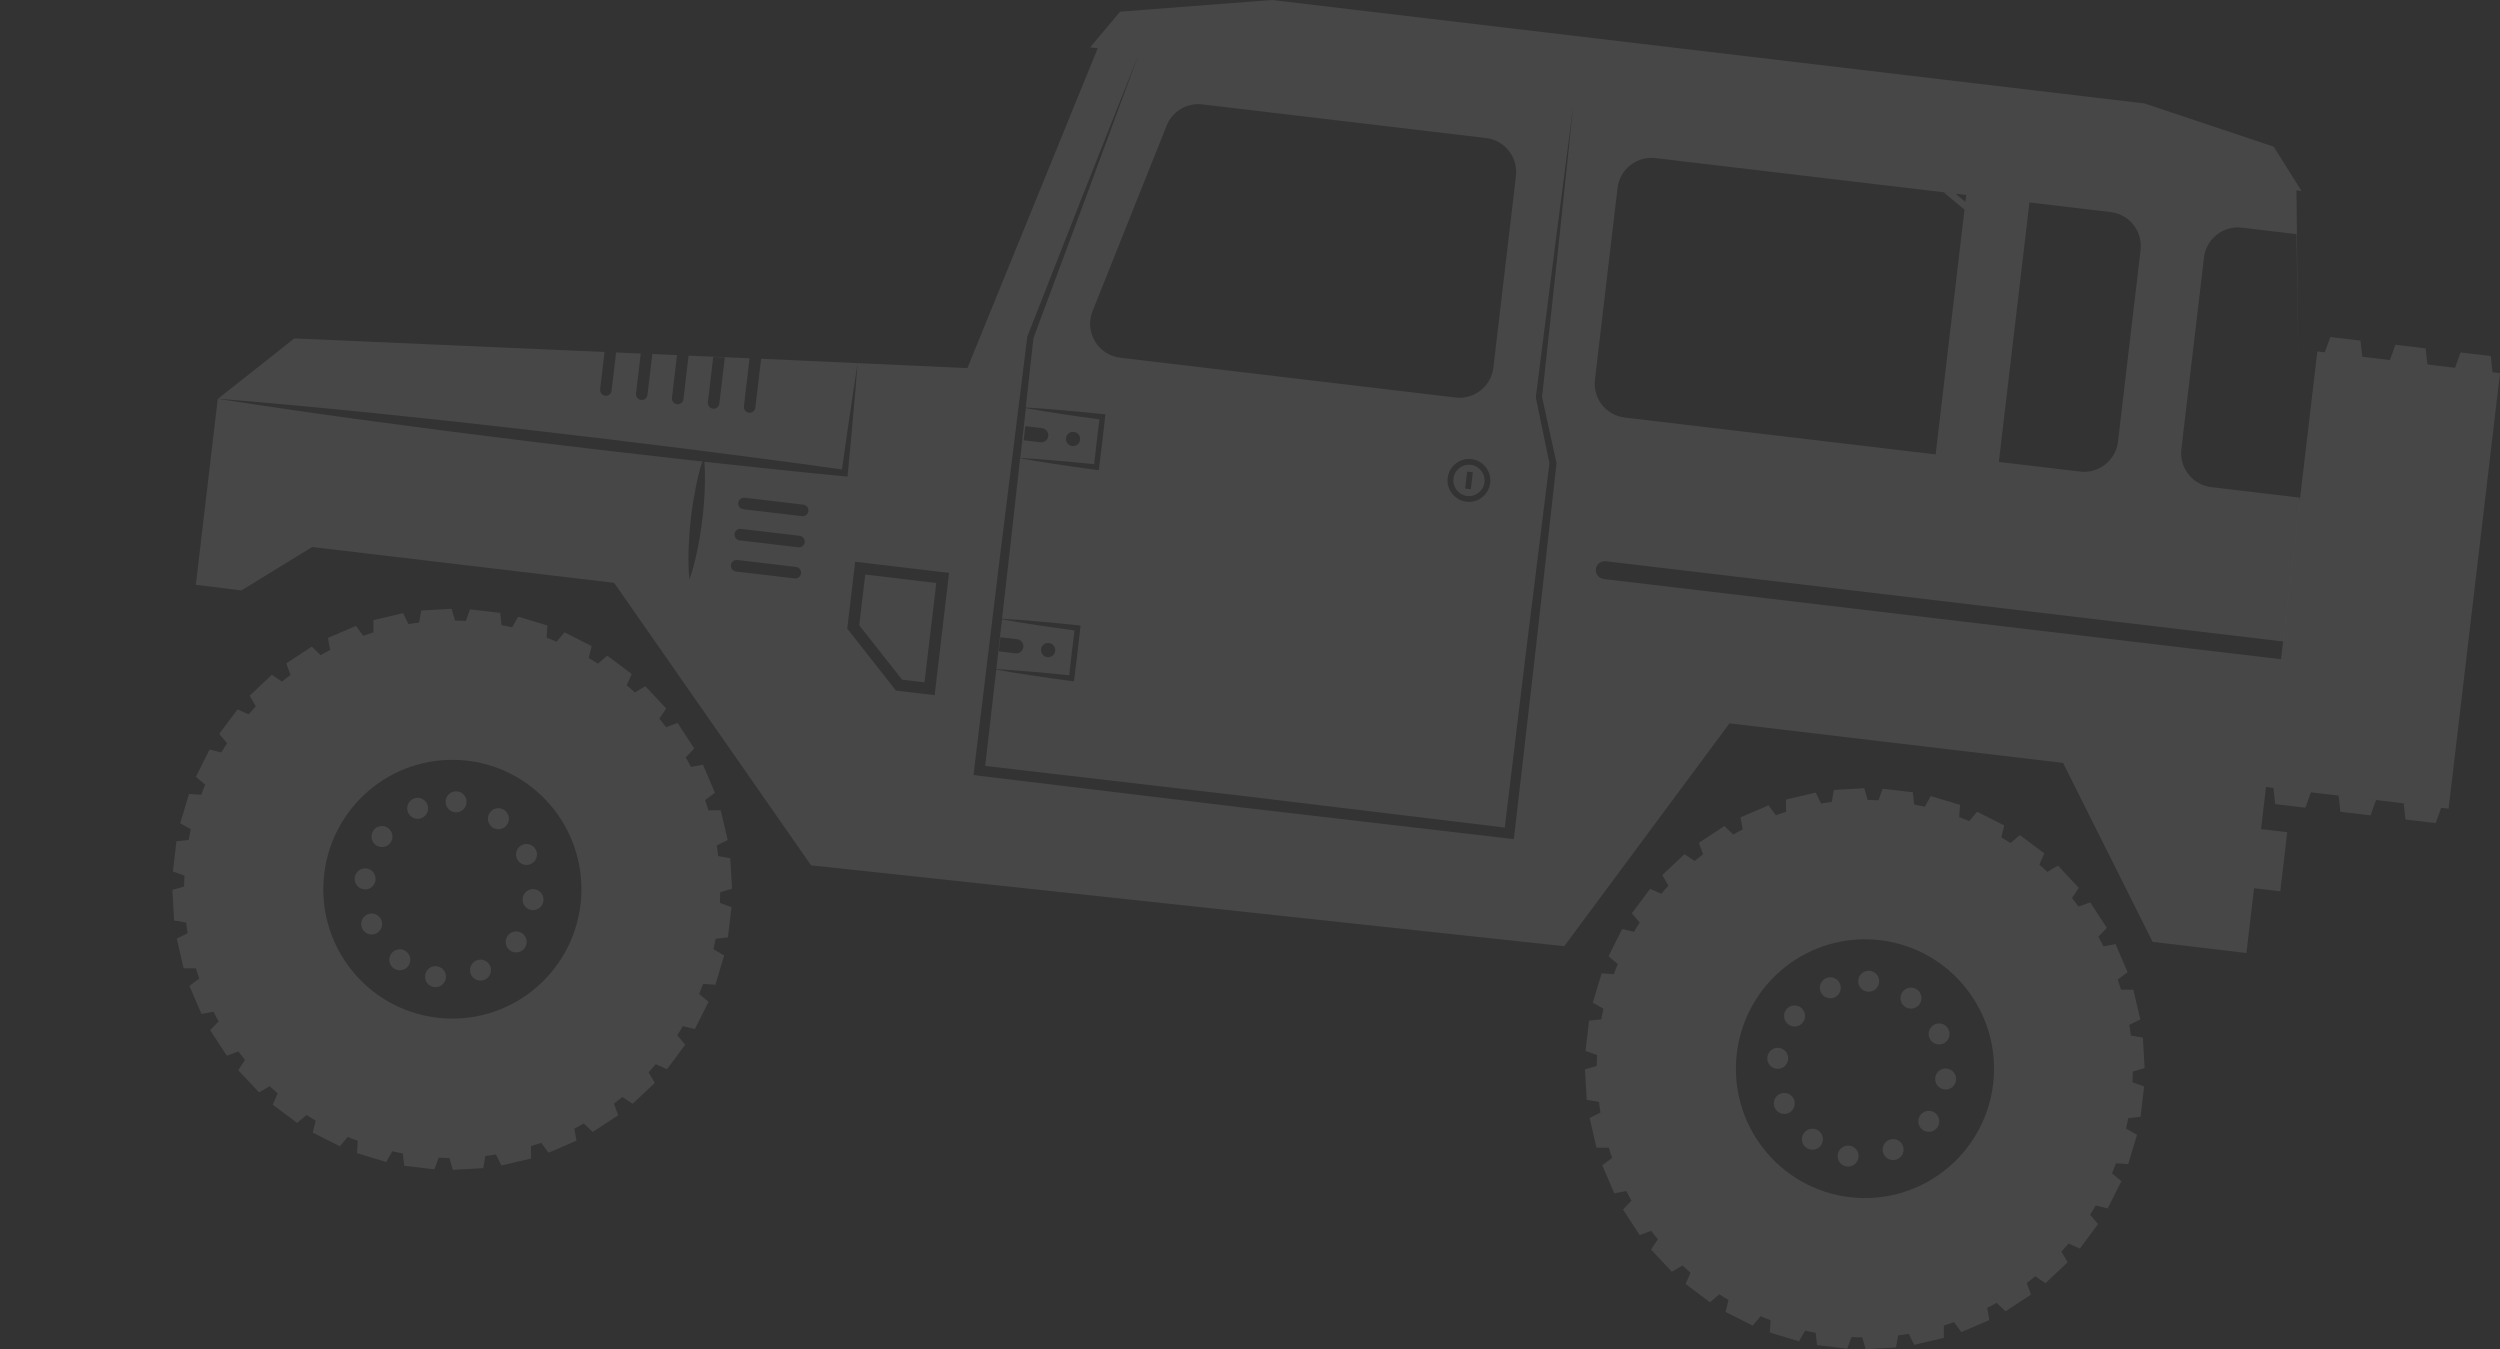 <svg width="478" height="258" viewBox="0 0 478 258" fill="none" xmlns="http://www.w3.org/2000/svg">
<rect x="0" y="0" width="478" height="258" fill="#333333" stroke="none"/>
<path d="M179.016 111.468L176.768 130.464L172.483 129.956L164.287 119.552L165.432 109.855L179.016 111.468Z" fill="white" fill-opacity="0.1"/>
<path d="M281.214 88.882C282.855 89.081 284.023 90.572 283.836 92.206C283.637 93.852 282.15 95.023 280.52 94.835C278.878 94.636 277.711 93.145 277.898 91.511C278.085 89.865 279.583 88.683 281.214 88.882ZM281.225 93.543L281.61 90.296L280.52 90.163L280.134 93.41L281.225 93.543Z" fill="white" fill-opacity="0.1"/>
<path d="M195.078 87.568L196.147 78.037C198.46 78.457 200.774 78.843 203.087 79.175C205.456 79.539 207.835 79.87 210.215 80.18C209.851 83.04 209.521 85.9 209.201 88.761C206.811 88.507 204.431 88.275 202.03 88.076C199.716 87.855 197.403 87.701 195.078 87.568ZM199.232 81.858L196.048 81.483L195.728 84.178L198.769 84.542C198.813 84.553 198.868 84.564 198.912 84.575C199.661 84.663 200.344 84.133 200.432 83.382C200.509 82.631 199.97 81.947 199.232 81.858ZM205.004 85.282C205.753 85.37 206.425 84.84 206.513 84.089C206.601 83.338 206.073 82.665 205.324 82.576C204.574 82.488 203.902 83.018 203.814 83.769C203.726 84.52 204.266 85.194 205.004 85.282Z" fill="white" fill-opacity="0.1"/>
<path d="M190.496 127.935L191.587 118.426C193.823 118.823 196.07 119.199 198.318 119.53C200.686 119.895 203.066 120.226 205.445 120.535C205.082 123.396 204.751 126.256 204.432 129.116C202.041 128.862 199.662 128.63 197.26 128.432C195.024 128.233 192.765 128.067 190.496 127.935ZM194.462 122.214L191.278 121.838L190.959 124.533L193.999 124.898C194.043 124.909 194.098 124.92 194.143 124.931C194.892 125.019 195.575 124.489 195.663 123.738C195.751 122.987 195.211 122.302 194.462 122.214ZM200.246 125.649C200.995 125.737 201.667 125.207 201.755 124.456C201.843 123.705 201.314 123.031 200.565 122.943C199.816 122.854 199.144 123.385 199.056 124.136C198.968 124.887 199.496 125.56 200.246 125.649Z" fill="white" fill-opacity="0.1"/>
<path d="M41.63 76.314L41.696 76.259C51.622 77.805 61.558 79.23 71.517 80.577C81.487 81.914 91.468 83.206 101.449 84.421C111.429 85.647 121.421 86.806 131.424 87.922C132.372 88.021 133.319 88.121 134.277 88.231C133.76 89.821 133.374 91.434 133.055 93.046C132.669 94.99 132.35 96.934 132.118 98.899C131.887 100.854 131.744 102.831 131.667 104.808C131.6 106.785 131.6 108.773 131.821 110.794C132.504 108.883 132.977 106.951 133.363 105.018C133.76 103.074 134.068 101.13 134.299 99.165C134.542 97.21 134.685 95.233 134.751 93.256C134.806 91.61 134.806 89.954 134.674 88.286C143.586 89.258 152.51 90.219 161.433 91.069L162.05 91.124L162.105 90.528C162.457 87.016 162.755 83.504 163.074 79.992C163.394 76.48 163.713 72.968 163.978 69.445C163.427 72.924 162.909 76.414 162.402 79.904C161.928 83.195 161.433 86.475 160.981 89.755C151.21 88.385 141.438 87.104 131.655 85.868C121.675 84.62 111.683 83.405 101.691 82.267C91.699 81.108 81.696 80.025 71.694 78.998C61.702 77.982 51.71 77.043 41.696 76.226L56.27 64.707L115.583 67.302L114.745 74.437C114.679 75.044 115.109 75.597 115.715 75.663C116.321 75.729 116.872 75.298 116.938 74.691L117.797 67.391L124.583 67.689L122.512 67.601L121.609 75.243C121.542 75.85 121.972 76.403 122.578 76.469C123.184 76.535 123.735 76.105 123.801 75.497L124.726 67.689L129.441 67.899L128.483 76.06C128.417 76.668 128.846 77.22 129.452 77.286C130.058 77.353 130.609 76.922 130.675 76.314L131.655 67.998L143.311 68.506L142.231 77.684C142.165 78.291 142.595 78.843 143.201 78.91C143.807 78.976 144.357 78.545 144.423 77.938L145.525 68.595L184.964 70.384L209.883 9.233L208.429 9.056L214.157 2.231L243.196 0L410.039 19.78L434.727 28.041L440.059 36.523L340.305 24.695L439.089 36.401L439.42 68.948L439.089 44.761L428.635 43.525C425.065 43.105 421.815 45.667 421.397 49.245L417.078 85.879C416.66 89.457 419.216 92.715 422.785 93.135L439.695 95.144L439.706 95.906L436.555 122.655L307.025 107.304C306.089 107.194 305.24 107.867 305.13 108.806C305.02 109.745 305.692 110.595 306.628 110.706L436.137 126.046L429.516 182.216L411.57 180.084L394.462 145.87L330.677 138.305L299.082 180.913L155.076 165.451L117.422 111.434L59.697 104.587L46.147 112.892L37.444 111.81L41.63 76.314ZM136.371 68.252L135.346 76.922C135.28 77.529 135.71 78.081 136.315 78.148C136.921 78.214 137.472 77.783 137.538 77.176L138.585 68.352L136.371 68.252ZM278.294 76.005C281.864 76.425 285.113 73.863 285.532 70.284L289.85 33.651C290.269 30.073 287.713 26.815 284.144 26.395L229.877 19.957C226.947 19.614 224.16 21.271 223.058 24.021L208.902 59.483C207.305 63.47 209.927 67.899 214.19 68.396L278.294 76.005ZM280.387 95.929C282.624 96.194 284.662 94.581 284.926 92.339C285.191 90.097 283.582 88.054 281.346 87.778C279.11 87.513 277.072 89.126 276.796 91.367C276.532 93.62 278.14 95.663 280.387 95.929ZM397.723 90.164C401.292 90.583 404.542 88.021 404.96 84.443L409.279 47.81C409.697 44.231 407.142 40.973 403.572 40.554L388.028 38.709L382.179 88.319L397.723 90.164ZM310.66 79.837L370.094 86.883L375.943 37.274L316.51 30.228C312.941 29.808 309.691 32.37 309.272 35.948L304.954 72.582C304.524 76.171 307.08 79.418 310.66 79.837ZM187.145 148.322L237.787 154.429L288.462 160.326L289.454 160.437L289.564 159.454L293.64 124.069L297.595 88.662L297.606 88.551L297.584 88.441L294.841 75.906L297.87 48.02L300.834 20.023L297.209 47.942L293.651 75.873L293.64 75.961L293.662 76.06L296.251 88.606L291.866 123.848L287.713 158.228L238.052 152.231L188.368 146.444L190.483 128.034C192.708 128.431 194.945 128.807 197.181 129.127C199.726 129.525 202.281 129.878 204.826 130.209L205.344 130.276L205.41 129.745C205.818 126.543 206.192 123.351 206.545 120.137L206.6 119.607L206.082 119.552C203.526 119.276 200.959 119.033 198.393 118.812C196.134 118.602 193.865 118.436 191.585 118.304L192.995 106.012L195.044 87.624C197.335 88.032 199.626 88.419 201.929 88.75C204.474 89.147 207.029 89.501 209.574 89.832L210.092 89.898L210.158 89.368C210.566 86.166 210.94 82.974 211.293 79.76L211.348 79.23L210.83 79.175C208.274 78.899 205.708 78.656 203.141 78.435C200.805 78.214 198.47 78.048 196.123 77.916L197.599 64.641L207.724 37.439L217.803 10.138L207.085 37.196L196.443 64.287L196.421 64.354L196.41 64.431L191.265 105.791L186.253 147.173L186.131 148.167L187.145 148.322ZM171.314 132.043L178.706 132.915L181.461 109.535L163.504 107.403L161.995 120.203L171.314 132.043ZM154.57 97.718C154.636 97.11 154.206 96.558 153.6 96.492L142.374 95.166C141.769 95.1 141.218 95.531 141.152 96.138C141.086 96.746 141.515 97.298 142.121 97.364L153.347 98.69C153.953 98.756 154.492 98.325 154.57 97.718ZM153.865 103.67C153.931 103.063 153.501 102.511 152.895 102.445L141.669 101.119C141.064 101.053 140.513 101.484 140.447 102.091C140.38 102.699 140.81 103.251 141.416 103.317L152.642 104.642C153.248 104.709 153.787 104.278 153.865 103.67ZM140.711 109.27L151.937 110.595C152.543 110.661 153.093 110.231 153.159 109.623C153.226 109.016 152.796 108.464 152.19 108.397L140.964 107.072C140.358 107.006 139.808 107.436 139.742 108.044C139.675 108.651 140.116 109.192 140.711 109.27Z" fill="white" fill-opacity="0.1"/>
<path d="M371.647 36.776L375.613 40.09L375.789 38.599L373.916 37.041L371.647 36.776Z" fill="white" fill-opacity="0.1"/>
<path d="M93.681 155.335C94.342 154.451 95.598 154.264 96.49 154.926C97.382 155.589 97.559 156.848 96.898 157.742C96.237 158.637 94.981 158.814 94.089 158.151C93.196 157.477 93.02 156.218 93.681 155.335Z" fill="white" fill-opacity="0.1"/>
<path d="M85.219 153.07C85.352 151.966 86.343 151.182 87.445 151.314C88.546 151.447 89.329 152.441 89.196 153.545C89.064 154.65 88.073 155.434 86.971 155.301C85.88 155.169 85.087 154.175 85.219 153.07Z" fill="white" fill-opacity="0.1"/>
<path d="M83.503 184.745C84.605 184.878 85.387 185.872 85.255 186.976C85.123 188.08 84.131 188.864 83.03 188.732C81.928 188.599 81.146 187.605 81.278 186.501C81.41 185.397 82.402 184.613 83.503 184.745Z" fill="white" fill-opacity="0.1"/>
<path d="M91.081 183.641C92.094 183.199 93.273 183.674 93.714 184.69C94.155 185.706 93.681 186.888 92.667 187.33C91.654 187.771 90.475 187.297 90.034 186.28C89.594 185.264 90.067 184.083 91.081 183.641Z" fill="white" fill-opacity="0.1"/>
<path d="M101.456 165.219C100.443 165.661 99.264 165.186 98.824 164.17C98.383 163.154 98.857 161.972 99.87 161.531C100.884 161.089 102.062 161.564 102.503 162.58C102.944 163.607 102.47 164.789 101.456 165.219Z" fill="white" fill-opacity="0.1"/>
<path d="M99.896 178.483C100.777 179.146 100.964 180.405 100.303 181.299C99.642 182.183 98.386 182.371 97.494 181.708C96.602 181.045 96.425 179.786 97.087 178.892C97.748 177.997 99.003 177.821 99.896 178.483Z" fill="white" fill-opacity="0.1"/>
<path d="M99.927 171.768C100.059 170.663 101.05 169.879 102.152 170.012C103.253 170.144 104.036 171.138 103.903 172.243C103.771 173.347 102.78 174.131 101.678 173.999C100.576 173.866 99.794 172.861 99.927 171.768Z" fill="white" fill-opacity="0.1"/>
<path d="M70.272 174.827C71.286 174.386 72.465 174.861 72.905 175.877C73.346 176.893 72.872 178.074 71.859 178.516C70.845 178.958 69.667 178.483 69.226 177.467C68.785 176.44 69.259 175.258 70.272 174.827Z" fill="white" fill-opacity="0.1"/>
<path d="M33.289 175.987L32.959 170.156L35.206 169.504C35.206 168.819 35.239 168.124 35.272 167.428L33.058 166.633L33.741 160.846L36.077 160.592C36.187 159.907 36.341 159.233 36.484 158.559L34.457 157.4L36.143 151.8L38.478 151.955C38.709 151.303 38.963 150.652 39.238 150.022L37.454 148.531L40.065 143.319L42.323 143.871C42.675 143.263 43.039 142.678 43.425 142.104L41.915 140.326L45.407 135.643L47.545 136.582C47.985 136.052 48.448 135.544 48.911 135.047L47.743 133.015L51.973 129.017L53.912 130.32C54.452 129.878 54.992 129.458 55.542 129.039L54.738 126.841L59.608 123.638L61.304 125.262C61.899 124.919 62.505 124.588 63.122 124.279L62.703 121.97L68.057 119.673L69.445 121.562C70.095 121.33 70.756 121.109 71.406 120.91L71.395 118.569L77.069 117.233L78.104 119.331C78.787 119.209 79.459 119.11 80.142 119.044L80.539 116.736L86.355 116.404L87.005 118.657C87.688 118.657 88.382 118.679 89.076 118.724L89.87 116.504L95.642 117.188L95.895 119.53C96.579 119.64 97.251 119.795 97.922 119.949L99.079 117.906L104.664 119.596L104.51 121.937C105.16 122.169 105.81 122.423 106.438 122.699L107.925 120.899L113.125 123.528L112.563 125.803C113.158 126.156 113.742 126.51 114.326 126.885L116.111 125.372L120.781 128.862L119.834 131.016C120.363 131.468 120.87 131.921 121.365 132.396L123.392 131.203L127.38 135.455L126.069 137.41C126.521 137.94 126.94 138.492 127.347 139.045L129.55 138.227L132.745 143.109L131.115 144.81C131.456 145.406 131.787 146.013 132.095 146.632L134.409 146.212L136.7 151.58L134.816 152.971C135.037 153.623 135.257 154.285 135.455 154.937L137.802 154.926L139.135 160.614L137.031 161.652C137.152 162.336 137.251 163.01 137.317 163.695L139.63 164.092L139.961 169.924L137.714 170.575C137.703 171.26 137.681 171.956 137.637 172.63L139.862 173.436L139.179 179.223L136.832 179.488C136.711 180.162 136.568 180.835 136.414 181.498L138.463 182.68L136.777 188.279L134.431 188.124C134.199 188.776 133.935 189.416 133.671 190.046L135.477 191.548L132.855 196.761L130.575 196.198C130.222 196.794 129.87 197.368 129.495 197.954L131.016 199.754L127.534 204.436L125.386 203.476C124.935 204.006 124.472 204.514 124.009 205.011L125.199 207.054L120.958 211.052L118.997 209.738C118.468 210.179 117.928 210.599 117.377 211.019L118.193 213.239L113.323 216.43L111.616 214.807C111.021 215.149 110.426 215.48 109.809 215.779L110.228 218.098L104.874 220.406L103.486 218.507C102.836 218.738 102.175 218.948 101.525 219.147L101.536 221.51L95.862 222.836L94.827 220.737C94.144 220.859 93.472 220.958 92.789 221.025L92.392 223.344L86.576 223.675L85.926 221.411C85.243 221.411 84.549 221.378 83.866 221.345L83.061 223.576L77.289 222.891L77.024 220.539C76.352 220.417 75.68 220.285 75.008 220.119L73.841 222.173L68.255 220.483L68.41 218.131C67.76 217.899 67.121 217.645 66.493 217.369L64.995 219.169L59.795 216.552L60.357 214.277C59.762 213.923 59.178 213.559 58.605 213.183L56.82 214.707L52.15 211.206L53.097 209.064C52.568 208.611 52.05 208.147 51.555 207.683L49.528 208.865L45.54 204.624L46.851 202.669C46.41 202.139 45.98 201.587 45.573 201.035L43.37 201.852L40.186 196.971L41.805 195.27C41.453 194.673 41.133 194.055 40.825 193.437L38.522 193.867L36.22 188.5L38.104 187.108C37.872 186.457 37.663 185.794 37.465 185.142L35.118 185.153L33.796 179.466L35.878 178.428C35.768 177.743 35.658 177.069 35.592 176.385L33.289 175.987ZM83.59 194.585C97.129 196.186 109.391 186.49 110.999 172.928C112.596 159.355 102.924 147.063 89.396 145.45C75.857 143.849 63.596 153.545 61.987 167.108C60.379 180.681 70.051 192.984 83.59 194.585Z" fill="white" fill-opacity="0.1"/>
<path d="M70.05 166.048C71.152 166.18 71.934 167.174 71.802 168.279C71.67 169.383 70.678 170.167 69.576 170.035C68.475 169.902 67.693 168.908 67.825 167.804C67.957 166.71 68.949 165.915 70.05 166.048Z" fill="white" fill-opacity="0.1"/>
<path d="M79.061 152.706C80.075 152.265 81.254 152.74 81.694 153.756C82.135 154.772 81.661 155.953 80.648 156.395C79.634 156.837 78.456 156.362 78.015 155.346C77.585 154.33 78.048 153.148 79.061 152.706Z" fill="white" fill-opacity="0.1"/>
<path d="M71.834 161.563C70.953 160.901 70.765 159.642 71.426 158.747C72.087 157.853 73.343 157.676 74.236 158.339C75.117 159.001 75.304 160.26 74.643 161.155C73.971 162.038 72.715 162.226 71.834 161.563Z" fill="white" fill-opacity="0.1"/>
<path d="M77.642 181.895C78.535 182.558 78.711 183.817 78.05 184.711C77.389 185.595 76.133 185.782 75.241 185.12C74.349 184.457 74.172 183.198 74.833 182.304C75.505 181.42 76.761 181.232 77.642 181.895Z" fill="white" fill-opacity="0.1"/>
<path d="M363.771 189.638C364.432 188.754 365.688 188.566 366.58 189.229C367.472 189.892 367.649 191.151 366.988 192.045C366.327 192.94 365.071 193.116 364.178 192.454C363.297 191.791 363.11 190.532 363.771 189.638Z" fill="white" fill-opacity="0.1"/>
<path d="M355.309 187.373C355.442 186.269 356.433 185.485 357.535 185.617C358.636 185.75 359.418 186.744 359.286 187.848C359.154 188.952 358.163 189.737 357.061 189.604C355.97 189.483 355.188 188.478 355.309 187.373Z" fill="white" fill-opacity="0.1"/>
<path d="M353.593 219.048C354.695 219.18 355.477 220.174 355.345 221.278C355.213 222.383 354.221 223.167 353.119 223.034C352.018 222.902 351.236 221.908 351.368 220.804C351.5 219.71 352.503 218.926 353.593 219.048Z" fill="white" fill-opacity="0.1"/>
<path d="M361.171 217.954C362.184 217.513 363.363 217.988 363.804 219.004C364.244 220.02 363.771 221.201 362.757 221.643C361.744 222.085 360.565 221.61 360.124 220.594C359.684 219.567 360.157 218.385 361.171 217.954Z" fill="white" fill-opacity="0.1"/>
<path d="M371.55 199.533C370.537 199.975 369.358 199.5 368.917 198.484C368.477 197.468 368.95 196.286 369.964 195.844C370.977 195.402 372.156 195.877 372.597 196.893C373.037 197.909 372.564 199.091 371.55 199.533Z" fill="white" fill-opacity="0.1"/>
<path d="M369.986 212.786C370.867 213.448 371.054 214.707 370.393 215.602C369.732 216.485 368.476 216.673 367.584 216.01C366.692 215.348 366.515 214.089 367.176 213.194C367.848 212.311 369.104 212.123 369.986 212.786Z" fill="white" fill-opacity="0.1"/>
<path d="M370.016 206.07C370.149 204.966 371.14 204.182 372.242 204.314C373.343 204.447 374.125 205.441 373.993 206.545C373.861 207.65 372.87 208.434 371.768 208.301C370.677 208.169 369.884 207.175 370.016 206.07Z" fill="white" fill-opacity="0.1"/>
<path d="M340.362 209.13C341.376 208.688 342.555 209.163 342.995 210.179C343.436 211.195 342.962 212.377 341.949 212.819C340.935 213.261 339.756 212.786 339.316 211.77C338.875 210.754 339.349 209.572 340.362 209.13Z" fill="white" fill-opacity="0.1"/>
<path d="M303.379 210.29L303.049 204.458L305.296 203.807C305.296 203.122 305.329 202.426 305.362 201.731L303.148 200.935L303.831 195.148L306.166 194.894C306.277 194.21 306.431 193.536 306.574 192.862L304.547 191.703L306.233 186.103L308.568 186.258C308.799 185.606 309.053 184.955 309.328 184.325L307.544 182.834L310.154 177.621L312.413 178.174C312.765 177.566 313.129 176.981 313.514 176.407L312.005 174.628L315.497 169.946L317.634 170.884C318.075 170.354 318.538 169.846 319.001 169.349L317.833 167.317L322.063 163.319L324.002 164.623C324.542 164.181 325.082 163.761 325.632 163.341L324.828 161.144L329.697 157.941L331.394 159.564C331.989 159.222 332.595 158.891 333.212 158.581L332.793 156.273L338.147 153.976L339.535 155.865C340.185 155.633 340.846 155.412 341.496 155.213L341.485 152.872L347.158 151.535L348.194 153.634C348.877 153.512 349.549 153.413 350.232 153.347L350.629 151.038L356.445 150.707L357.095 152.96C357.778 152.96 358.472 152.982 359.166 153.026L359.959 150.806L365.732 151.491L365.985 153.832C366.668 153.943 367.34 154.098 368.012 154.252L369.169 152.209L374.754 153.899L374.6 156.24C375.25 156.472 375.9 156.726 376.528 157.002L378.015 155.202L383.215 157.83L382.653 160.106C383.248 160.459 383.832 160.812 384.416 161.188L386.2 159.675L390.871 163.165L389.924 165.318C390.453 165.771 390.959 166.224 391.455 166.699L393.482 165.506L397.47 169.758L396.159 171.713C396.611 172.243 397.029 172.795 397.437 173.347L399.64 172.53L402.835 177.412L401.205 179.112C401.546 179.709 401.877 180.316 402.185 180.935L404.499 180.515L406.79 185.882L404.906 187.274C405.126 187.925 405.347 188.588 405.545 189.24L407.892 189.229L409.225 194.916L407.12 195.954C407.242 196.639 407.341 197.313 407.407 197.998L409.72 198.395L410.051 204.226L407.803 204.878C407.792 205.563 407.77 206.259 407.726 206.932L409.952 207.738L409.269 213.526L406.922 213.791C406.801 214.464 406.658 215.138 406.504 215.801L408.597 216.971L406.911 222.571L404.565 222.416C404.333 223.068 404.069 223.708 403.805 224.338L405.611 225.84L402.989 231.052L400.709 230.489C400.356 231.086 400.004 231.66 399.629 232.245L401.15 234.045L397.668 238.728L395.52 237.767C395.069 238.297 394.606 238.805 394.143 239.302L395.333 241.345L391.092 245.343L389.131 244.029C388.602 244.471 388.062 244.891 387.511 245.31L388.327 247.53L383.457 250.722L381.75 249.098C381.155 249.441 380.56 249.772 379.943 250.07L380.362 252.39L375.008 254.698L373.62 252.798C372.97 253.03 372.309 253.24 371.659 253.439L371.67 255.802L365.996 257.127L364.961 255.029C364.278 255.151 363.606 255.25 362.923 255.316L362.526 257.635L356.71 257.967L356.06 255.703C355.377 255.703 354.683 255.67 354 255.636L353.195 257.867L347.423 257.183L347.158 254.83C346.486 254.709 345.814 254.576 345.142 254.411L343.975 256.465L338.389 254.775L338.544 252.423C337.894 252.191 337.255 251.937 336.627 251.661L335.128 253.461L329.929 250.843L330.491 248.568C329.896 248.215 329.312 247.85 328.739 247.475L326.954 248.999L322.283 245.498L323.231 243.356C322.702 242.903 322.184 242.439 321.689 241.975L319.662 243.157L315.674 238.916L316.985 236.961C316.544 236.431 316.114 235.879 315.707 235.326L313.503 236.144L310.32 231.262L311.939 229.562C311.587 228.965 311.267 228.347 310.959 227.728L308.656 228.159L306.354 222.791L308.238 221.4C308.006 220.748 307.797 220.086 307.599 219.434L305.252 219.445L303.93 213.757L306.012 212.719C305.902 212.035 305.792 211.361 305.726 210.676L303.379 210.29ZM353.68 228.899C367.219 230.5 379.48 220.804 381.089 207.241C382.686 193.668 373.014 181.376 359.486 179.764C345.947 178.163 333.685 187.859 332.077 201.421C330.469 214.994 340.152 227.297 353.68 228.899Z" fill="white" fill-opacity="0.1"/>
<path d="M340.14 200.361C341.242 200.494 342.024 201.488 341.892 202.592C341.759 203.697 340.768 204.481 339.666 204.348C338.565 204.216 337.783 203.222 337.915 202.117C338.047 201.013 339.038 200.229 340.14 200.361Z" fill="white" fill-opacity="0.1"/>
<path d="M349.163 187.02C350.177 186.578 351.355 187.053 351.796 188.069C352.237 189.085 351.763 190.267 350.749 190.709C349.736 191.15 348.557 190.675 348.117 189.659C347.676 188.643 348.139 187.462 349.163 187.02Z" fill="white" fill-opacity="0.1"/>
<path d="M341.924 195.866C341.043 195.204 340.855 193.945 341.516 193.05C342.177 192.155 343.433 191.979 344.325 192.641C345.207 193.304 345.394 194.563 344.733 195.458C344.072 196.352 342.816 196.529 341.924 195.866Z" fill="white" fill-opacity="0.1"/>
<path d="M347.732 216.209C348.625 216.871 348.801 218.13 348.14 219.025C347.479 219.909 346.223 220.096 345.331 219.434C344.438 218.771 344.262 217.512 344.923 216.617C345.595 215.723 346.851 215.546 347.732 216.209Z" fill="white" fill-opacity="0.1"/>
<path d="M443.078 67.203L444.499 67.369L444.753 66.662L445.557 64.442L451.329 65.127L451.583 67.469L451.671 68.219L460.286 69.246L456.948 68.849L457.212 68.131L458.005 65.922L463.778 66.607L464.042 68.948L464.13 69.699L474.31 70.914L469.407 70.329L469.661 69.611L470.454 67.391L476.237 68.076L476.491 70.417L476.579 71.179L478 71.345L468.173 154.617L433.252 150.476L443.078 67.203Z" fill="white" fill-opacity="0.1"/>
<path d="M441.591 152.21L440.798 154.43L435.014 153.745L434.761 151.393L434.673 150.642L441.855 151.492L441.591 152.21Z" fill="white" fill-opacity="0.1"/>
<path d="M454.04 153.678L453.247 155.898L447.475 155.213L447.221 152.872L447.122 152.121L454.305 152.971L454.04 153.678Z" fill="white" fill-opacity="0.1"/>
<path d="M466.501 155.158L465.696 157.378L459.924 156.693L459.67 154.352L459.582 153.59L466.754 154.44L466.501 155.158Z" fill="white" fill-opacity="0.1"/>
<path d="M432.31 158.528L437.32 159.122L435.988 170.419L430.978 169.825L432.31 158.528Z" fill="white" fill-opacity="0.1"/>
</svg>
